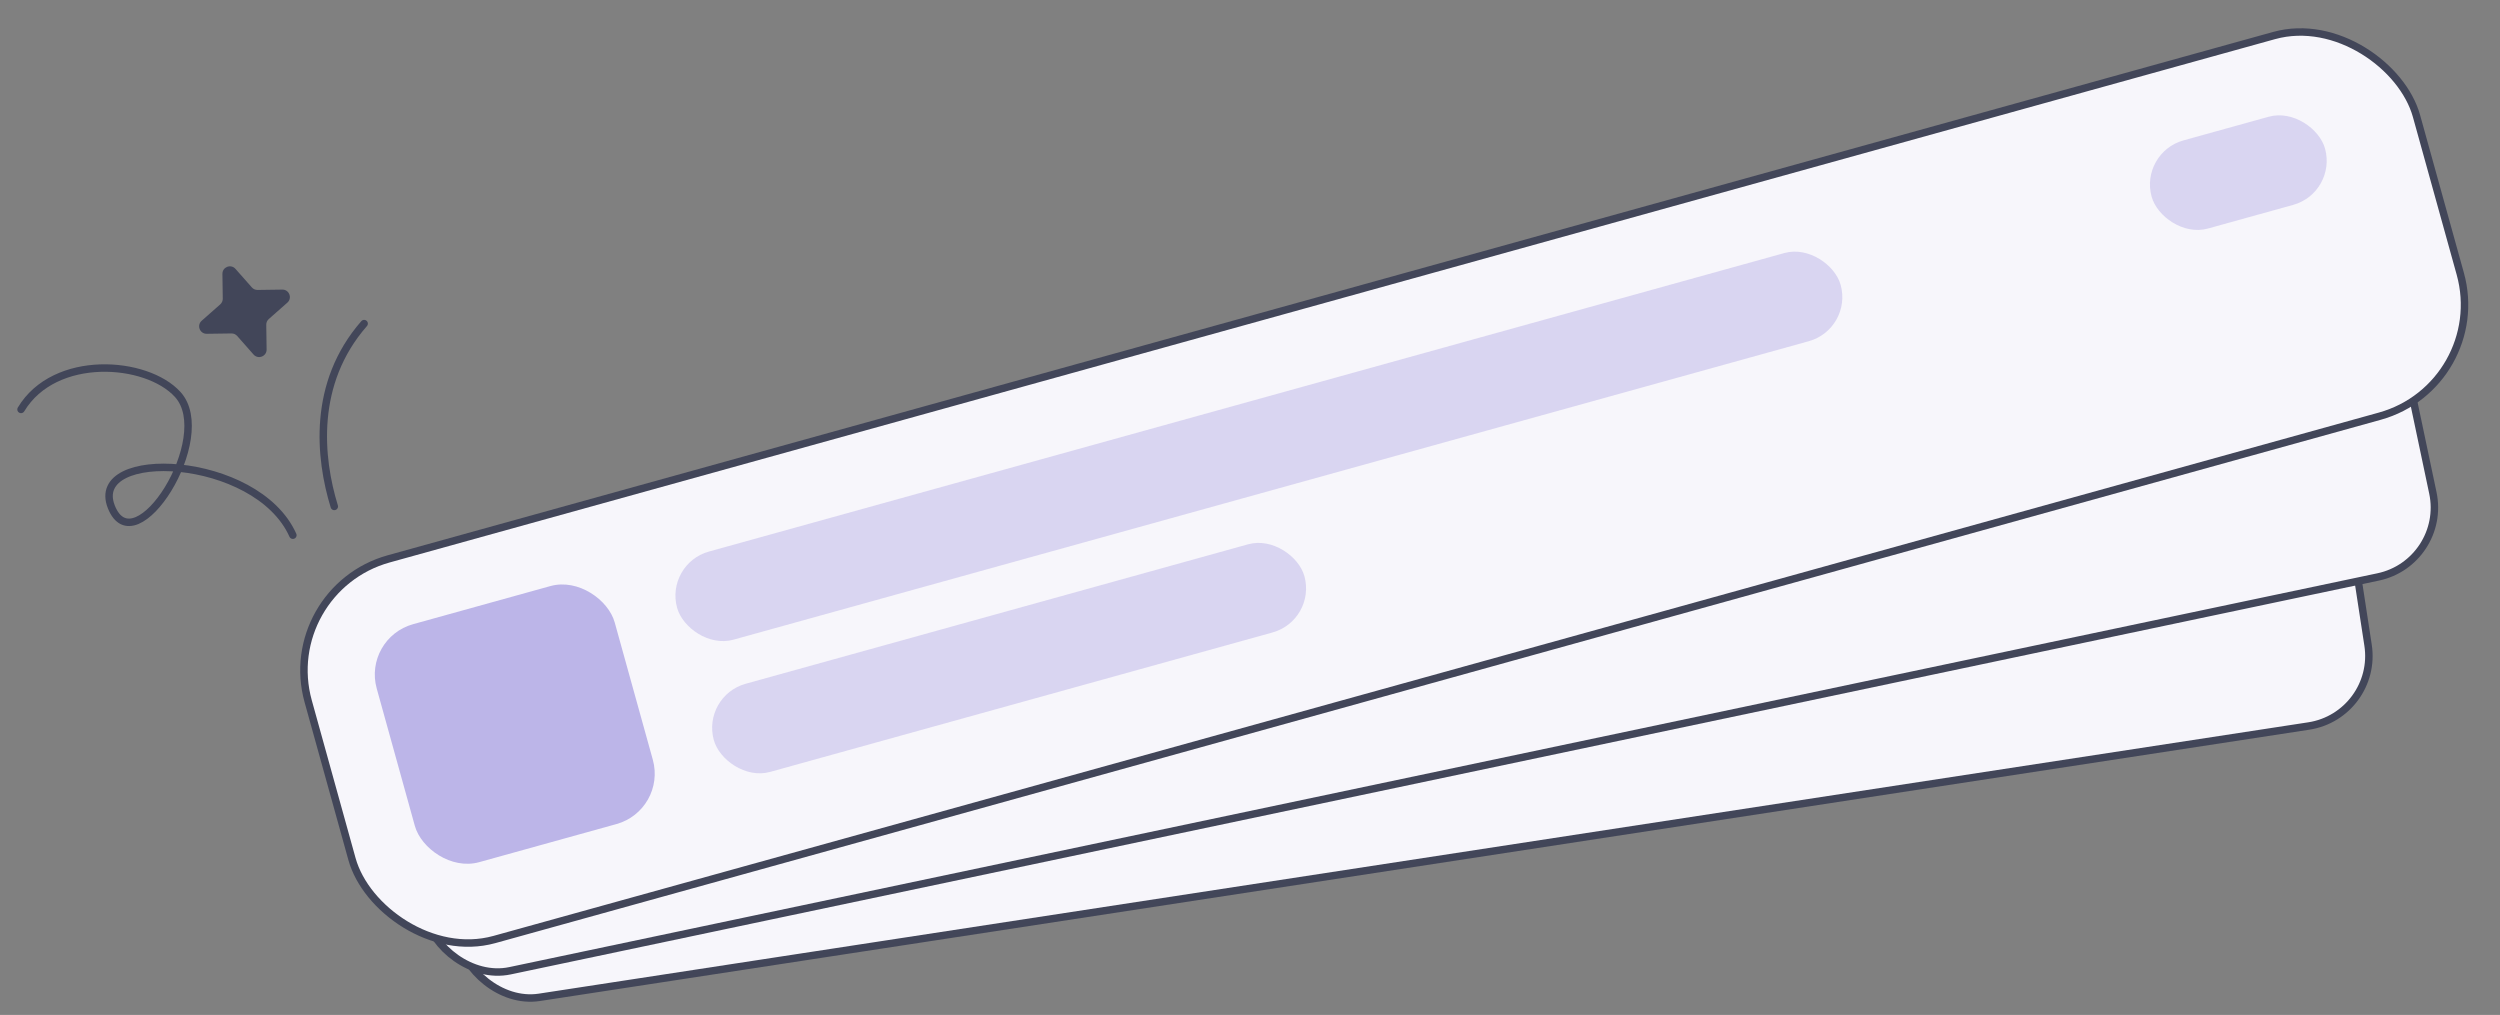 <?xml version="1.0" encoding="UTF-8"?> <svg xmlns="http://www.w3.org/2000/svg" width="335" height="136" viewBox="0 0 335 136" fill="none"><rect x="0" y="0" width="335" height="136" fill="#808080" stroke="none"/><rect x="55.597" y="87.606" width="258.874" height="48.033" rx="9.5" transform="rotate(-8.718 55.597 87.606)" fill="#F7F6FB" stroke="#424659"></rect><rect x="48.522" y="82.138" width="274.833" height="51" rx="9.5" transform="rotate(-11.904 48.522 82.138)" fill="#F7F6FB" stroke="#424659"></rect><rect x="37.151" y="79.034" width="293.197" height="52.936" rx="15.5" transform="rotate(-15.513 37.151 79.034)" fill="#F7F6FB" stroke="#424659"></rect><rect opacity="0.5" x="89.094" y="75.546" width="161.809" height="12.258" rx="6.129" transform="rotate(-15.513 89.094 75.546)" fill="#BCB5E8"></rect><rect opacity="0.5" x="286.68" y="20.452" width="24.113" height="12.258" rx="6.129" transform="rotate(-15.513 286.68 20.452)" fill="#BCB5E8"></rect><rect opacity="0.5" x="94.012" y="93.264" width="82.13" height="12.258" rx="6.129" transform="rotate(-15.513 94.012 93.264)" fill="#BCB5E8"></rect><rect x="48.607" y="85.513" width="33.097" height="33.097" rx="7" transform="rotate(-15.513 48.607 85.513)" fill="#BCB5E8"></rect><path d="M39.244 71.717C34.367 60.833 11.747 59.921 14.917 67.918C18.087 75.915 29.036 58.611 23.819 52.863C19.646 48.265 7.319 47.363 2.819 54.863" stroke="#424659" stroke-linecap="round"></path><path d="M44.794 67.863C42.794 61.363 41.794 51.363 48.794 43.363" stroke="#424659" stroke-linecap="round"></path><path d="M29.804 36.704C29.791 35.776 30.939 35.332 31.554 36.028L33.748 38.515C33.941 38.734 34.22 38.857 34.512 38.853L37.828 38.806C38.756 38.793 39.2 39.942 38.504 40.556L36.017 42.75C35.798 42.943 35.675 43.222 35.679 43.514L35.726 46.831C35.739 47.759 34.59 48.202 33.976 47.506L31.782 45.02C31.589 44.801 31.31 44.677 31.018 44.681L27.701 44.728C26.773 44.741 26.33 43.593 27.026 42.978L29.513 40.784C29.731 40.591 29.855 40.312 29.851 40.02L29.804 36.704Z" fill="#424659"></path></svg> 